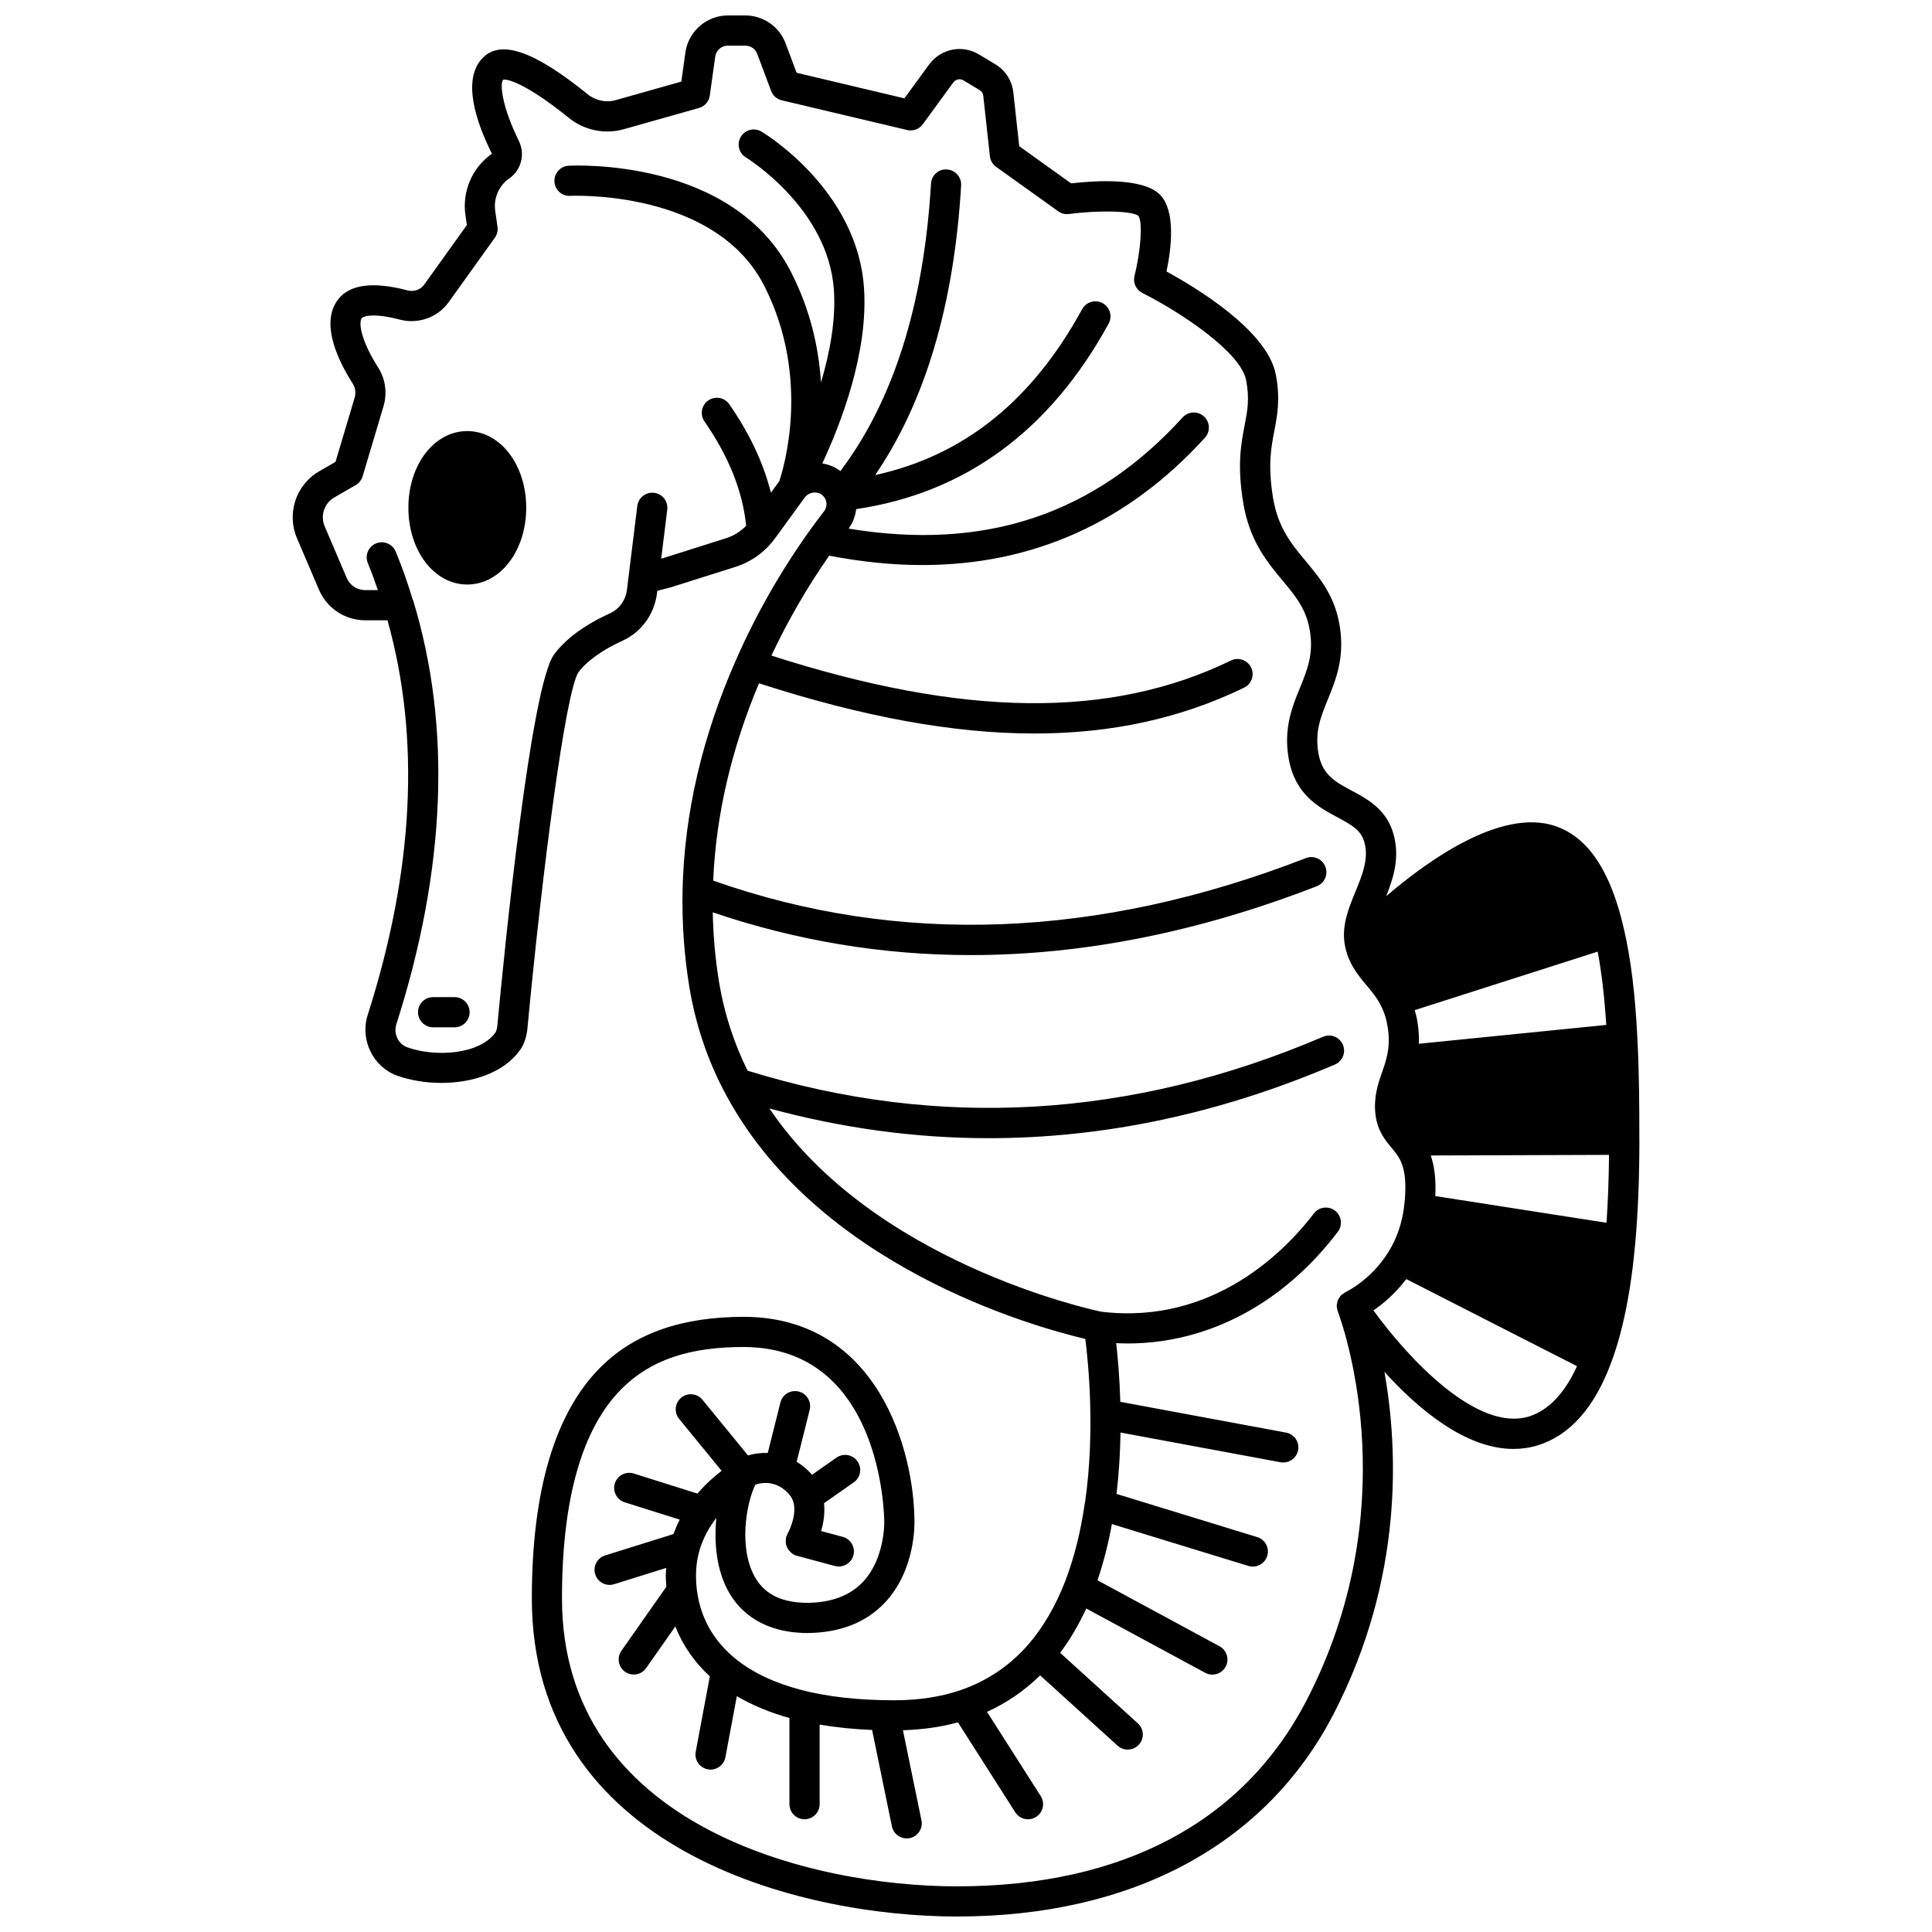 <?xml version="1.0" encoding="UTF-8"?>
<!-- Uploaded to: SVG Repo, www.svgrepo.com, Generator: SVG Repo Mixer Tools -->
<svg width="800px" height="800px" version="1.1" viewBox="144 144 512 512" xmlns="http://www.w3.org/2000/svg">
 <defs>
  <clipPath id="a">
   <path d="m221 148.09h358v503.81h-358z"/>
  </clipPath>
 </defs>
 <path d="m267.82 258.24c-8.742 0-15.594 8.918-15.594 20.312 0 11.41 6.848 20.352 15.594 20.352 8.766 0 15.633-8.941 15.633-20.352 0-11.391-6.871-20.312-15.633-20.312z"/>
 <path d="m264.46 408.25h-5.68c-2.207 0-4 1.789-4 4 0 2.211 1.793 4 4 4h5.676c2.207 0 4-1.789 4-4 0-2.211-1.789-4-3.996-4z"/>
 <g clip-path="url(#a)">
  <path d="m578.44 446.02c0-7.664 0-17.203-0.523-27.012-0.57-11.555-1.742-21.008-3.574-28.879-3.324-14.508-8.812-23.242-16.785-26.688-14.258-6.168-34.23 7.812-46.203 18.059 1.949-4.894 3.711-10.375 1.879-16.66-1.855-6.402-6.922-9.113-10.992-11.293-4.359-2.336-7.805-4.18-8.828-9.809-1.035-5.793 0.602-9.797 2.496-14.43 2.086-5.102 4.449-10.891 3.164-19.223-1.242-8.023-5.199-12.77-9.023-17.363-3.801-4.559-7.387-8.863-8.691-16.852-1.398-8.574-0.508-13.195 0.348-17.66 0.805-4.18 1.637-8.496 0.387-15.008-2.285-11.703-21.387-23.133-28.957-27.246 1.301-6.242 2.488-16.141-1.777-20.406-4.508-4.461-16.934-3.715-23.504-2.957l-13.75-9.844-1.562-14.258c-0.34-3.117-2.148-5.918-4.793-7.469l-4.305-2.59c-4.422-2.684-10.098-1.547-13.219 2.66l-6.551 8.973-28.574-6.781-2.93-7.84c-1.652-4.398-5.938-7.352-10.664-7.352h-4.637c-5.606 0-10.434 4.211-11.234 9.805l-1.078 7.727-17.344 4.898c-2.59 0.746-5.398 0.16-7.527-1.582-14.199-11.5-23.043-14.52-27.824-9.543-5.496 5.715-1.688 16.996 2.5 25.332-0.004 0.004-0.008 0.008-0.012 0.008-5.254 3.731-7.938 10-6.996 16.344l0.367 2.566-11.309 15.781c-0.973 1.363-2.75 1.977-4.434 1.527-10.051-2.656-16.523-1.402-19.234 3.727-3.227 6.133 0.812 14.824 4.762 21.031 0.684 1.082 0.855 2.426 0.465 3.715l-5.066 16.988-4.305 2.477c-6.188 3.57-8.715 11.227-5.879 17.789l5.848 13.703c2.113 4.859 6.914 7.996 12.223 7.996h5.887c8.766 31.125 7.019 66.305-5.266 104.68-2.035 6.512 1.449 13.684 7.793 15.988 3.543 1.262 7.633 1.934 11.754 1.934 8.148 0 16.41-2.629 20.73-8.535 1.324-1.75 1.766-3.731 2.027-5.344 4.016-42.758 10.191-89.957 13.57-94.934 2.258-3.012 6.32-5.918 11.723-8.391 4.898-2.211 8.375-6.969 9.078-12.414l0.098-0.789 3.617-0.938 16.934-5.356c4.305-1.336 7.996-3.984 10.684-7.664l7.918-10.875c0.004-0.004 0.004-0.008 0.004-0.012 1.125-1.367 3.137-1.598 4.422-0.637 0.688 0.52 1.129 1.27 1.238 2.106 0.109 0.82-0.113 1.637-0.629 2.301-1.098 1.426-2.328 3.062-3.723 4.992-0.008 0.012-0.016 0.027-0.027 0.039-0.004 0.008-0.012 0.016-0.016 0.023-7.637 10.672-14.16 22.094-19.391 33.945-9.082 20.426-13.91 41.137-14.336 61.555-0.172 8.629 0.438 17.238 1.816 25.605 1.602 9.629 4.641 18.781 9.023 27.195 0.004 0.008 0.008 0.012 0.008 0.02 24.164 46.637 82.266 62.754 95.887 65.953 0.84 6.598 2.598 24.547-0.043 43.137-0.012 0.062-0.051 0.113-0.062 0.176-1.082 7.695-2.863 14.785-5.277 21.051-2.578 6.566-5.852 12.16-9.73 16.625-4.922 5.656-11.023 9.746-18.137 12.152-5.156 1.746-11.023 2.625-17.434 2.625-18.801 0-32.918-3.688-41.945-10.941-5.906-4.777-9.367-10.926-10.305-18.254-0.004-0.09-0.027-0.168-0.035-0.258-0.141-1.195-0.207-2.418-0.207-3.644 0-2.289 0.305-4.453 0.918-6.606 0.98-3.375 2.644-6.25 4.477-8.617-0.66 6.719 0.066 14.156 3.461 19.934 2.867 4.883 8.812 10.523 20.723 10.562 8.574-0.082 15.438-2.758 20.398-7.969 8.328-8.742 7.93-21.363 7.914-21.758-0.105-18.594-9.645-53.832-44.992-54.07-16.414-0.02-29 4.238-38.129 13.301-12.121 12.043-18.273 32.668-18.273 61.305 0 66.562 70.82 84.32 112.67 84.32 46.484 0 81.938-19.082 99.832-53.734 18.555-35.918 17.082-70.16 13.441-90.617 8.918 9.84 21.465 20.441 34.211 20.438 2.16 0 4.324-0.305 6.481-0.969 8.355-2.613 14.824-9.828 19.211-21.414 3.234-8.418 5.461-19.383 6.609-32.59 0.707-8.102 1.055-16.926 1.055-26.977-0.004-0.012-0.004-0.016-0.004-0.023zm-8.762-30.402-49.656 4.988c0.066-1.926-0.062-3.887-0.406-5.961-0.172-1.035-0.43-1.996-0.691-2.953l48.48-15.5c1.047 5.59 1.797 12.027 2.273 19.426zm-45.316 45.352c0.238-4.68-0.289-8.094-1.195-10.754l47.242-0.164c-0.062 6.477-0.285 12.438-0.668 17.996zm-34.039 133.52c-16.688 32.324-48.754 49.41-92.723 49.41-38.879 0-104.67-16.078-104.67-76.324 0-26.43 5.356-45.145 15.91-55.625 7.644-7.594 17.898-11.016 32.441-10.984 36.27 0.25 37.035 44.25 37.055 46.242 0.004 0.098 0.246 9.867-5.75 16.117-3.41 3.555-8.336 5.391-14.645 5.445-6.547-0.051-11.098-2.098-13.75-6.613-4.492-7.648-2.508-19.531-0.035-24.672 0.926-0.371 2.875-0.816 5.066-0.137 1.492 0.488 2.816 1.395 3.898 2.652 0.484 0.574 0.836 1.188 1.066 1.812 1.047 3.148-0.691 7.262-1.457 8.59-0.094 0.156-0.105 0.332-0.172 0.496-0.07 0.168-0.191 0.305-0.238 0.484-0.023 0.09 0 0.176-0.016 0.27-0.055 0.273-0.055 0.535-0.051 0.812 0.004 0.25-0.004 0.492 0.043 0.73 0.051 0.25 0.148 0.48 0.246 0.719 0.098 0.234 0.184 0.469 0.324 0.68 0.137 0.207 0.309 0.375 0.484 0.555 0.191 0.199 0.375 0.387 0.609 0.547 0.07 0.051 0.117 0.129 0.191 0.172 0.32 0.188 0.652 0.328 0.996 0.418l10.117 2.719c0.348 0.094 0.695 0.137 1.039 0.137 1.762 0 3.379-1.176 3.859-2.957 0.57-2.133-0.691-4.324-2.828-4.902l-5.731-1.539c0.625-2.082 1.059-4.648 0.777-7.387l7.887-5.519c1.812-1.262 2.25-3.758 0.984-5.57-1.266-1.809-3.754-2.25-5.57-0.984l-6.481 4.539c-1.207-1.398-2.574-2.527-4.07-3.441l3.449-13.762c0.535-2.144-0.762-4.312-2.906-4.852-2.141-0.535-4.312 0.762-4.852 2.906l-3.352 13.371c-1.883-0.066-3.676 0.184-5.234 0.664l-12.07-14.754c-1.398-1.715-3.914-1.957-5.625-0.566-1.707 1.402-1.961 3.918-0.562 5.625l11.266 13.77c-1.879 1.418-4.168 3.43-6.41 6.027l-16.871-5.312c-2.102-0.66-4.352 0.508-5.016 2.609-0.664 2.106 0.504 4.356 2.609 5.019l14.59 4.594c-0.633 1.203-1.176 2.484-1.676 3.828l-18.105 5.66c-2.106 0.656-3.281 2.902-2.621 5.008 0.535 1.711 2.109 2.801 3.812 2.801 0.395 0 0.801-0.059 1.195-0.184l13.816-4.32c-0.039 0.664-0.137 1.32-0.137 1.988 0 1.004 0.102 1.996 0.172 2.992l-11.922 16.98c-1.266 1.805-0.832 4.297 0.977 5.57 0.699 0.492 1.5 0.727 2.297 0.727 1.258 0 2.5-0.59 3.273-1.703l7.746-11.031c1.965 4.984 5.043 9.445 9.145 13.219l-3.742 19.973c-0.406 2.172 1.023 4.258 3.195 4.664 0.246 0.047 0.496 0.07 0.738 0.07 1.887 0 3.566-1.34 3.926-3.258l3.039-16.215c4.07 2.398 8.703 4.348 13.941 5.801v22.832c0 2.211 1.793 4 4 4 2.207 0 4-1.789 4-4v-21.086c4.32 0.738 8.957 1.215 13.902 1.422l5.25 25.547c0.387 1.895 2.055 3.195 3.914 3.195 0.266 0 0.535-0.027 0.809-0.082 2.164-0.445 3.559-2.559 3.109-4.723l-4.906-23.867c5.188-0.164 10.066-0.859 14.578-2.086l15.188 23.828c0.758 1.199 2.055 1.852 3.375 1.852 0.734 0 1.48-0.203 2.148-0.625 1.863-1.188 2.41-3.66 1.223-5.519l-14.23-22.328c5.254-2.375 9.953-5.617 14.078-9.66l20.523 18.629c0.762 0.695 1.727 1.039 2.684 1.039 1.086 0 2.172-0.441 2.961-1.312 1.484-1.637 1.359-4.16-0.277-5.644l-20.594-18.691c2.602-3.473 4.914-7.398 6.918-11.742l31.52 17.039c0.605 0.324 1.254 0.48 1.898 0.48 1.418 0 2.797-0.754 3.523-2.094 1.047-1.938 0.328-4.371-1.617-5.418l-32.344-17.488c1.582-4.648 2.863-9.633 3.812-14.902l36.176 11.102c0.391 0.121 0.789 0.176 1.176 0.176 1.711 0 3.289-1.102 3.82-2.828 0.648-2.106-0.539-4.348-2.652-4.992l-37.285-11.445c0.668-5.652 0.977-11.148 1.055-16.266l42.406 7.879c0.246 0.047 0.492 0.066 0.734 0.066 1.891 0 3.57-1.344 3.926-3.266 0.402-2.172-1.031-4.254-3.203-4.66l-43.918-8.16c-0.188-6.484-0.672-11.902-1.09-15.555 1.004 0.047 2.004 0.094 3.004 0.094 21.262 0 41.234-10.504 55.738-29.605 1.336-1.754 0.992-4.266-0.77-5.602-1.758-1.328-4.262-0.992-5.602 0.77-6.879 9.062-26.168 29.695-56.379 26.008-3.035-0.637-60.457-13.188-87.898-53.852 19.312 5.242 38.707 7.879 58.129 7.879 30.625 0 61.305-6.512 91.746-19.523 2.031-0.871 2.977-3.219 2.102-5.25-0.867-2.035-3.211-2.984-5.25-2.106-50.66 21.656-101.96 24.66-152.51 8.98-3.602-7.277-6.164-15.109-7.539-23.344-1-6.094-1.559-12.332-1.691-18.613 22.152 7.519 44.973 11.332 68.355 11.332 29.754 0 60.414-6.086 91.723-18.25 2.059-0.801 3.078-3.113 2.277-5.172s-3.125-3.082-5.172-2.277c-55.02 21.375-107.84 23.34-157.06 5.957 0.734-17.32 4.809-34.871 12.133-52.285 27.344 8.84 51.43 13.305 72.953 13.305 20.625 0 38.941-4.055 55.613-12.152 1.988-0.965 2.816-3.356 1.852-5.34-0.965-1.992-3.363-2.816-5.34-1.852-31.93 15.5-70.742 15.078-121.79-1.305 4.328-9.184 9.457-18.066 15.305-26.477 8.496 1.625 16.711 2.481 24.602 2.481 29.434 0 54.578-11.289 74.988-33.742 1.488-1.637 1.367-4.168-0.27-5.648-1.637-1.484-4.16-1.359-5.648 0.27-23.426 25.77-52.438 35.422-88.504 29.465 1.113-1.551 1.781-3.32 2-5.168 28.863-4.266 51.367-20.762 66.902-49.152 1.059-1.934 0.348-4.367-1.586-5.426-1.938-1.055-4.371-0.344-5.426 1.586-13.316 24.34-31.332 38.797-54.863 43.977 13.262-19.438 20.922-45.195 22.781-76.766 0.133-2.203-1.551-4.094-3.754-4.227-2.223-0.172-4.094 1.551-4.227 3.754-1.891 32.102-10.02 57.641-24.027 76.195-0.043-0.035-0.078-0.078-0.125-0.117-1.387-1.043-2.996-1.652-4.656-1.934 4.957-10.633 12.25-29.508 11.043-46.602-1.809-25.848-26.129-40.715-27.16-41.332-1.895-1.129-4.34-0.52-5.477 1.371-1.141 1.891-0.527 4.348 1.359 5.484 0.219 0.133 21.789 13.398 23.301 35.039 0.566 8.051-1.078 16.727-3.422 24.598-0.551-8.883-2.684-19.004-7.941-29.293-15.398-30.18-57.148-28.234-58.918-28.152-2.203 0.121-3.891 2.004-3.769 4.207 0.121 2.207 2 3.922 4.207 3.777 0.379-0.027 38.336-1.73 51.355 23.777 12.531 24.516 5.121 48.57 4.016 51.848l-2.215 3.035c-1.965-7.836-5.641-15.688-11.035-23.441-1.258-1.816-3.75-2.258-5.566-1-1.816 1.258-2.258 3.75-1 5.566 6.434 9.25 10.129 18.543 11.039 27.637-1.496 1.543-3.328 2.688-5.406 3.336l-16.746 5.301-0.359 0.094 1.605-13.008c0.27-2.191-1.289-4.188-3.481-4.457-2.16-0.258-4.188 1.289-4.457 3.481l-2.754 22.289c-0.348 2.711-2.051 5.062-4.457 6.148-6.727 3.082-11.707 6.738-14.805 10.863-6.195 8.223-13.152 77.848-15.102 98.707-0.047 0.293-0.195 1.176-0.52 1.605-4.168 5.695-15.656 6.586-23.352 3.848-2.359-0.859-3.648-3.586-2.875-6.062 13.152-41.086 14.66-78.855 4.492-112.26-0.023-0.07-0.078-0.125-0.105-0.191-0.016-0.051-0.035-0.102-0.047-0.152-0.008-0.02-0.012-0.039-0.02-0.059-1.328-4.394-2.828-8.648-4.473-12.629-0.848-2.043-3.184-3.004-5.227-2.168-2.039 0.844-3.012 3.184-2.168 5.227 0.949 2.285 1.824 4.695 2.668 7.148h-3.359c-2.129 0-4.047-1.25-4.879-3.168l-5.844-13.691c-1.234-2.852-0.148-6.16 2.527-7.703l5.676-3.277c0.883-0.508 1.539-1.34 1.832-2.32l5.508-18.488c1.066-3.5 0.566-7.25-1.371-10.312-4.246-6.668-5.273-11.422-4.438-13.016 0.363-0.68 3.316-1.516 10.102 0.273 4.875 1.312 10.117-0.547 13.004-4.609l12.234-17.07c0.602-0.84 0.852-1.879 0.707-2.898l-0.602-4.172c-0.48-3.254 0.832-6.469 3.441-8.469 0.117-0.062 0.223-0.137 0.332-0.211 3.141-2.254 4.195-6.414 2.496-9.895-4.602-9.336-5.055-15.219-4.176-16.238 1.023-0.289 6.133 0.992 17.285 10.02 4.148 3.402 9.684 4.543 14.773 3.074l19.832-5.598c1.527-0.434 2.656-1.723 2.875-3.293l1.438-10.305c0.238-1.676 1.664-2.93 3.32-2.93h4.637c1.434 0 2.68 0.848 3.172 2.16l3.68 9.836c0.469 1.25 1.523 2.184 2.824 2.492l33.227 7.875c1.562 0.371 3.203-0.234 4.148-1.531l8.098-11.09c0.625-0.832 1.773-1.082 2.648-0.555l4.359 2.621c0.512 0.301 0.859 0.848 0.922 1.465l1.758 16.031c0.125 1.133 0.723 2.156 1.648 2.816l16.473 11.793c0.828 0.59 1.855 0.852 2.856 0.711 8.012-1.066 16.797-0.812 18.371 0.477 1.168 1.504 0.668 9.223-1.023 15.883-0.465 1.82 0.406 3.719 2.082 4.562 9.852 4.938 26.023 15.578 27.492 23.086 0.957 4.988 0.359 8.078-0.391 11.98-0.945 4.914-2.019 10.48-0.387 20.457 1.656 10.148 6.324 15.746 10.438 20.688 3.414 4.094 6.363 7.633 7.266 13.465 0.953 6.141-0.723 10.234-2.66 14.977-2.066 5.055-4.406 10.781-2.961 18.871 1.711 9.438 7.926 12.766 12.918 15.441 3.938 2.106 6.211 3.449 7.086 6.477 1.281 4.394-0.477 8.676-2.332 13.207-1.805 4.394-3.668 8.941-2.848 13.934 0.855 5.004 3.465 8.121 5.766 10.867 1.504 1.793 2.922 3.488 4.019 5.809 0.746 1.527 1.258 3.18 1.566 5.059 0.5 2.988 0.43 5.512-0.23 8.238-0.336 1.453-0.801 2.758-1.238 4.027-1.074 3.09-2.289 6.594-1.711 11.258 0.555 4.289 2.582 6.715 4.367 8.844l0.359 0.434c1.809 2.242 4.059 5.035 2.828 15.102-0.543 4.344-1.922 8.336-4.121 11.887-4.59 7.504-11.324 10.648-11.371 10.672-0.156 0.066-0.258 0.195-0.395 0.281-0.301 0.18-0.605 0.352-0.844 0.602-0.176 0.18-0.277 0.402-0.41 0.613-0.148 0.219-0.32 0.418-0.418 0.672-0.121 0.301-0.148 0.629-0.191 0.949-0.031 0.176-0.109 0.34-0.109 0.527 0 0.016 0.008 0.027 0.008 0.039 0 0.098 0.039 0.184 0.047 0.281 0.031 0.395 0.105 0.777 0.242 1.133 0.008 0.02 0.016 0.047 0.023 0.066 0.016 0.035 0.008 0.07 0.023 0.109 0.008 0.02 0.023 0.031 0.031 0.051 2.223 6.098 17.633 52.59-8.289 102.75zm58.871-75.109c-13.602 4.172-31.676-14.965-41.215-28.109 2.504-1.719 5.738-4.402 8.703-8.301l45.246 23.078c-3.316 7.242-7.594 11.723-12.734 13.332z"/>
 </g>
</svg>